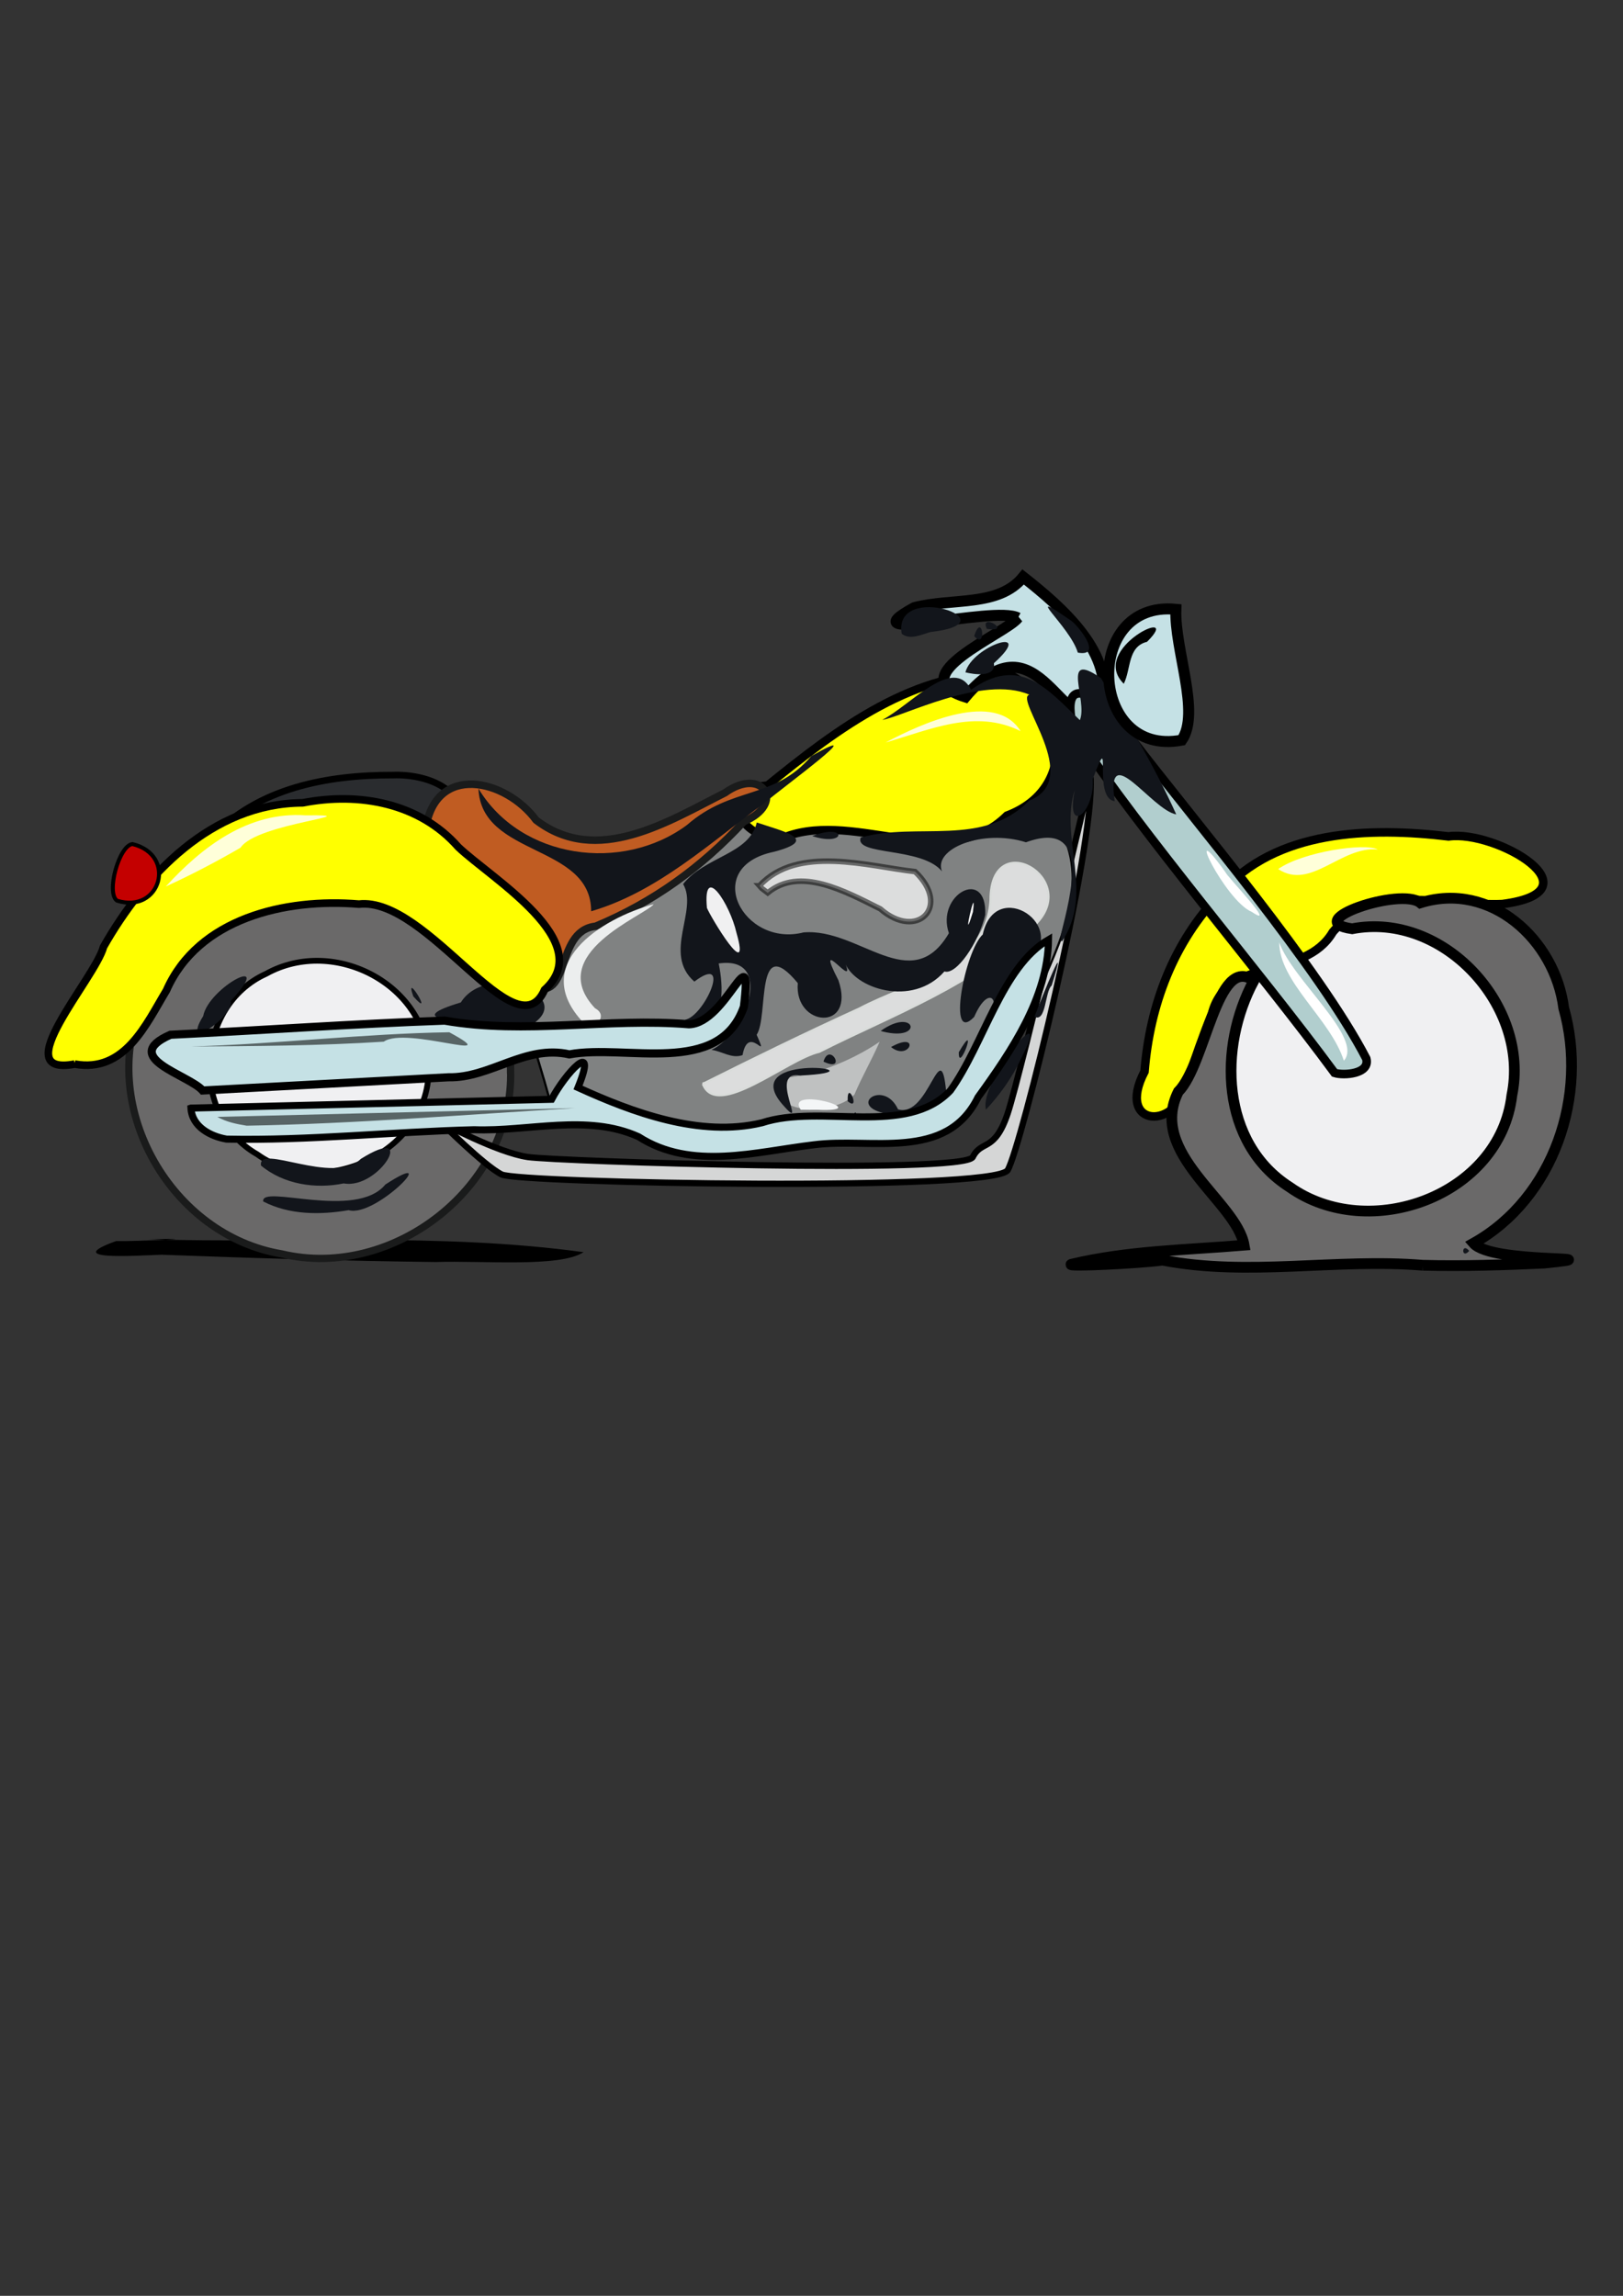 <?xml version="1.0"?><svg width="744.094" height="1052.362" xmlns="http://www.w3.org/2000/svg">
 <rect width="100%" height="100%" fill="#333333" stroke="none"/>
 <title>motorouge</title>

 <g>
  <title>Layer 1</title>
  <path fill="#000000" fill-rule="evenodd" stroke-width="1px" id="path2468" d="m74.099,575.149c-13.663,0.495 -45.768,2.669 -20.88,-6.26c10.021,0.199 45.881,-1.609 14.717,-0.817c66.502,1.98 133.464,-3.159 199.588,5.9c-10.705,7.147 -46.766,3.786 -67.761,4.519c-41.902,-0.487 -83.79,-1.791 -125.665,-3.342z"/>
  <path fill="#2a2c2f" fill-rule="evenodd" stroke="#000000" stroke-width="3.026" stroke-miterlimit="4" id="path2496" d="m192.234,394.485c11.873,2.371 18.408,-1.101 16.401,-13.93c8.414,-16.852 -11.08,-25.867 -28.395,-25.266c-30.017,-0.099 -62.005,5.774 -83.38,28.722c-9.269,3.254 -6.041,28.491 5.785,22.419c29.863,-3.982 59.726,-7.963 89.589,-11.945z"/>
  <path fill="#6a6969" fill-rule="nonzero" stroke="#1a1b1b" stroke-width="3.328" stroke-miterlimit="4" id="path2466" d="m234.083,490.453c1.667,53.174 -53.682,96.577 -104.997,84.294c-50.206,-8.369 -83.846,-66.399 -64.472,-113.878c17.014,-50.066 83.085,-72.411 127.396,-44.001c25.605,15.046 42.364,43.789 42.073,73.585z"/>
  <path fill="#d5d6d6" fill-rule="evenodd" stroke="#000000" stroke-width="2.875" stroke-miterlimit="4" id="path2538" d="m500,356.362c2,32 -32,170 -38,180c-6,10 -224,6 -232,2c-8,-4 -28,-24 -28,-24c0,0 26,14 40,16c14,2 200,8 204,0c4,-8 10,-2 16,-20c6,-18 38,-154 38,-154z"/>
  <path fill="#f0f0f2" fill-rule="nonzero" stroke="#000000" stroke-width="2.648" stroke-miterlimit="4" id="path2482" d="m196.5,488.931c1.256,38.473 -48.144,62.07 -78.628,40.146c-31.083,-17.727 -28.384,-68.098 4.158,-82.716c31.387,-17.499 75.11,5.555 74.47,42.571z"/>
  <path fill="#12151b" id="path2369" d="m159.848,554.715c12.41,3.627 44.057,-29.469 16.818,-11.742c-13.504,16.442 -57.221,-0.339 -55.997,7.749c11.993,6.22 26.165,6.23 39.179,3.993z"/>
  <path fill="#12151b" id="path2367" d="m157.577,542.451c16.364,2.998 34.353,-27.857 7.858,-11.236c-12.619,12.299 -47.315,-7.399 -45.781,3.047c10.329,8.614 25.009,10.884 37.923,8.189z"/>
  <path fill="#808282" fill-rule="evenodd" stroke="#000000" stroke-width="1.009px" id="path2446" d="m252.905,507.931c-3.909,-16.584 -10.646,-33.358 -12.832,-49.827c6.342,-11.375 7.268,-27.209 20.479,-32.928c27.924,-19.021 55.848,-38.042 83.772,-57.062c38.539,-1.793 77.079,-3.585 115.618,-5.378c8.992,7.032 19.837,12.442 27.728,20.439c11.74,25.916 -4.305,54.249 -14.567,77.936c-9.011,26.583 -25.556,47.124 -52.884,55.895c-23.661,6.38 -48.779,0.92 -73.043,3.294c-24.268,1.344 -48.458,0.141 -71.621,-7.663c-7.529,-1.671 -15.082,-3.23 -22.651,-4.706z"/>
  <path fill="#ffff00" fill-rule="evenodd" stroke="#000000" stroke-width="3.734" stroke-miterlimit="4" id="path1384" d="m351.937,359.986c31.807,-25.782 67.769,-53.222 110.181,-51.272c27.715,14.301 31.941,52.866 -0.472,65.081c-27.025,26.802 -68.664,-2.167 -101.069,9.59c-17.305,5.203 -36.427,-20.922 -8.641,-23.399z"/>
  <path fill="#ffffff" fill-opacity="0.724" fill-rule="evenodd" stroke="#d9dcda" stroke-width="1.009px" id="path2498" d="m322.246,496.825c6.432,16.608 38.433,-11.309 53.325,-14.698c34.12,-17.268 72.021,-30.711 99.259,-58.549c20.878,-21.027 -20.726,-45.067 -20.7,-11.072c-1.727,31.031 -37.499,37.799 -60.141,49.797c-24.154,11.001 -48.013,22.64 -71.743,34.522z"/>
  <path fill="#f4f6f7" fill-opacity="0.535" fill-rule="evenodd" stroke-width="1px" id="path2259" d="m391.737,501.698c-9.913,10.896 -45.24,8.643 -29.559,-7.883c16.726,-2.132 32.988,-10.666 41.107,-16.313c-3.533,8.212 -8.077,15.949 -11.548,24.197z"/>
  <path fill="#f0f0f2" fill-rule="nonzero" stroke-width="4.875" stroke-miterlimit="4" id="path2480" d="m698.795,492.966c1.413,45.576 -49.213,80.175 -91.599,65.503c-40.599,-10.505 -63.075,-61.892 -41.087,-98.195c21.369,-41.112 83.94,-48.154 114.344,-13.424c11.649,12.341 18.429,29.12 18.342,46.116z"/>
  <path fill="#ffff00" fill-rule="evenodd" stroke="#000000" stroke-width="3.908" stroke-miterlimit="4" id="path2476" d="m544.64,495.16c-4.297,23.476 -33.473,21.998 -19.906,-3.977c2.435,-30.544 13.337,-59.415 34.746,-81.584c25.249,-29.513 68.894,-30.459 104.644,-26.193c21.842,-3.076 69.932,25.127 24.619,31.005c-26.001,1.115 -57.898,-10.234 -77.683,12.808c-12.999,22.082 -48.493,10.749 -55.379,37.28c-4.11,10.058 -7.656,20.339 -11.041,30.66z"/>
  <path fill="#c5e1e5" fill-rule="evenodd" stroke="#000000" stroke-width="5.043" stroke-miterlimit="4" id="path2485" d="m466.673,283.241c-10.839,-5.86 -79.4,12.692 -47.456,-4.734c17.618,-4.532 38.611,-0.178 49.884,-14.022c17.54,13.785 42.933,35.624 35.649,59.544c-16.839,18.82 -28.275,-44.821 -62.145,-4.547c-30.315,-9.473 18.303,-28.847 24.069,-36.242z"/>
  <path fill="#b1cece" fill-rule="evenodd" stroke="#000000" stroke-width="3.934" stroke-miterlimit="4" id="path2470" d="m611.86,491.798c-34.824,-47.259 -86.92,-107.68 -119.519,-156.506c-8.862,-35.638 20.428,-7.709 27.471,4.691c28.258,36.851 85.156,103.897 106.574,145.22c1.912,7.112 -10.384,7.926 -14.526,6.595z"/>
  <path fill="#6a6969" stroke="#000000" stroke-width="4.917" stroke-miterlimit="4" id="path2353" d="m652.281,579.975c-39.709,-3.267 -79.845,5.272 -119.286,-2.331c-10.883,1.457 -44.25,3.067 -41.9,1.9c25.946,-6.221 52.898,-6.55 79.291,-8.767c-3.495,-20.059 -44.368,-42.049 -30.155,-70.379c12.54,-12.592 17.704,-63.458 34.584,-50.825c-16.367,30.495 -15.251,74.363 16.454,94.575c36.392,25.749 96.442,4.026 101.875,-42.102c8.447,-40.989 -31.424,-84.34 -73.255,-76.313c-24.145,-3.434 22.396,-19.228 31.314,-11.88c32.317,-10.069 61.733,16.997 65.714,48.235c11.295,39.836 -4.424,87.113 -41.356,107.793c8.394,9.684 67.951,5.448 32.396,9.113c-18.538,0.856 -37.119,1.463 -55.676,0.981z"/>
  <path fill="#12151b" id="path2351" d="m673.579,573.368c-3.648,-4.251 -3.648,4.251 0,0z"/>
  <path fill="#12151b" id="path2337" d="m521.297,566.787l1.604,-0.376l-1.604,0.376l0,0z"/>
  <path fill="#12151b" id="path2327" d="m452.037,508.636c-3.52,-12.622 32.183,-55.084 15.967,-23.142c-4.024,8.509 -9.557,16.271 -15.967,23.142z"/>
  <path fill="#12151b" id="path2325" d="m430.364,515.422c18.803,-4.925 -9.508,5.136 0,0z"/>
  <path fill="#12151b" id="path2319" d="m391.164,511.901c1.628,-5.835 2.039,3.303 0,0z"/>
  <path fill="#12151b" id="path2317" d="m405.029,510.205c-16.196,-3.905 0.317,-15.468 6.684,-1.719c14.208,4.338 19.537,-35.45 22.083,-7.971c-5.476,9.586 -18.621,13.782 -28.767,9.69z"/>
  <path fill="#12151b" id="path2313" d="m358.636,506.151c-21.208,-24.684 50.096,-15.215 8.321,-13.14c-15.576,-2.917 4.47,27.828 -8.321,13.14z"/>
  <path fill="#f4f6f7" id="path2309" d="m367.124,508.69c-7.82,-11.4 35.795,1.311 7.474,0.022l-3.442,0.022l-4.032,-0.043l0,0z"/>
  <path fill="#12151b" id="path2299" d="m388.643,504.781c-0.404,-10.731 6.218,5.248 0,0z"/>
  <path fill="#12151b" id="path2287" d="m141.298,494.085c3.331,-1.614 1.82,2.039 0,0z"/>
  <path fill="#ffffff" id="path2277" d="m616.121,486.224c-6.14,-19.181 -29.62,-36.027 -29.626,-54.284c5.773,16.96 38.861,43.914 29.626,54.284z"/>
  <path fill="#12151b" id="path2273" d="m377.548,486.626c2.8,-9.459 11.099,5.318 0,0z"/>
  <path fill="#12151b" id="path2271" d="m439.578,482.322c9.525,-16.426 -0.269,10.623 0,0z"/>
  <path fill="#12151b" id="path2267" d="m326.175,481.252c16.237,-7.584 29.331,-44.273 2.291,-39.449c-6.927,-28.92 17.247,37.4 -14.467,25.629c8.663,-1.201 22.112,-30.889 4.336,-17.483c-14.706,-12.902 1.942,-32.703 -5.157,-44.722c10.221,-12.787 30.385,-13.612 33.776,-28.21c12.469,4.198 29.029,7.805 7.965,13.411c-33.786,6.968 -14.168,44.013 13.469,36.976c25.423,-2.232 49.378,29.817 66.654,0.354c-6.112,-17.647 17.489,-30.61 16.668,-8.416c-3.066,12.953 -13.359,27.794 -18.716,25.947c-14.619,16.675 -41.708,7.878 -45.822,-4.489c6.428,14.871 -14.747,-14.656 -2.753,8.618c8.015,23.698 -20.427,21.443 -18.655,1.227c-19.787,-23.888 -13.256,15.271 -18.868,23.689c6.168,13.901 -3.764,-5.662 -6.457,9.313c-5.037,1.796 -9.415,-1.819 -14.266,-2.396z"/>
  <path fill="#ffffff" fill-opacity="0.935" id="path2265" d="m337.641,427.565c-2.952,-13.18 -15.472,-32.496 -13.534,-11.389c1.615,4.084 20.463,35.458 13.534,11.389z"/>
  <path fill="#ffffff" id="path2257" d="m446.049,418.016c1.995,-15.664 -5.773,18.906 0,0z"/>
  <path fill="#12151b" id="path2255" d="m349.306,383.746c-1.552,-4.165 -3.184,4.394 0,0z"/>
  <path fill="#12151b" id="path2251" d="m408.51,479.943c13.794,-7.699 8.566,6.867 0,0z"/>
  <path fill="#12151b" id="path2249" d="m450.679,470.981c10,-11.743 3.06,-21.178 -4.04,-4.862c-12.653,13.271 -4.311,-30.194 3.926,-37.769c5.78,-26.796 40.917,-3.62 20.267,13.236c-1.966,3.579 -25.881,39.669 -20.152,29.395z"/>
  <path fill="#12151b" id="path2235" d="m403.796,472.544c15.929,-11.389 20.125,5.151 0.888,0.281l-0.888,-0.281z"/>
  <path fill="#12151b" id="path2233" d="m93.16,465.75c2.477,-13.286 33.802,-29.657 12.571,-6.874c1.826,6.991 -23.18,23.912 -12.571,6.874z"/>
  <path fill="#c05c22" fill-rule="evenodd" stroke="#1a1b1b" stroke-width="3.429" stroke-miterlimit="4" id="path1376" d="m195.095,380.213c4.372,-30.506 36.573,-23.336 50.701,-4.272c27.854,21.313 60.459,0.658 86.596,-12.533c17.246,-12.356 28.181,4.93 8.637,13.194c-19.349,20.958 -41.586,36.997 -67.959,47.976c-19.76,2.152 -10.324,38.174 -31.517,26.221c-9.149,-26.351 -30.554,-47.973 -46.458,-70.586z"/>
  <path fill="#12151b" id="path2231" d="m221.715,469.35c-13.189,-1.602 -36.714,-1.932 -10.442,-9.845c12.452,-19.917 57.111,-1.911 29.524,11.879c-6.415,0.204 -12.843,-0.549 -19.081,-2.033z"/>
  <path fill="#eceeee" id="path2229" d="m267.535,468.83c-25.325,-26.614 7.976,-47.815 32.179,-54.373c-4.075,5.308 -50.348,22.748 -26.89,47.731c6.946,3.62 -1.545,11.427 -5.289,6.641z"/>
  <path fill="#12151b" id="path2227" d="m474.27,466.066c3.708,-9.793 16.326,-40.9 7.868,-14.296c-3.096,2.572 -2.414,17.039 -7.868,14.296z"/>
  <path fill="#12151b" id="path2223" d="m189.498,456.744c-4.624,-12.893 10.247,11.491 0,0z"/>
  <path fill="#12151b" id="path2197" d="m486.441,428.126c4.396,-17.595 14.204,-53.042 -16.064,-42.034c-19.832,-6.244 -42.676,2.942 -38.504,13.342c-9.173,-11.323 -40.244,-7.081 -37.277,-15.516c26.165,-7.32 55.96,4.672 77.308,-16.968c24.929,-9.728 -7.168,-46.675 0.032,-48.512c-21.375,-9.29 -58.641,10.38 -67.432,11.532c13.172,-6.784 32.547,-29.742 40.719,-13.791c22.398,-15.92 34.864,-0.445 49.854,13.923c3.824,-8.974 -9.214,-32.401 9.627,-19.304c12.509,20.145 24.81,40.914 34.567,62.509c-11.148,-1.926 -32.373,-35.204 -28.234,-6.074c-10.521,-1.305 -0.479,-35.64 -10.066,-10.058c1.129,15.213 -12.769,26.49 -8.144,4.678c-7.333,22.438 9.053,47.09 -5.939,69.705l-0.453,-0.337l0.007,-3.096l0,0z"/>
  <path fill="#12151b" id="path2195" d="m529.85,361.556c-2.264,-3.906 -1.328,3.824 0,0z"/>
  <path fill="#12151b" id="path2193" d="m497.522,347.203c3.933,-17.944 -13.235,13.296 0,0z"/>
  <path fill="#12151b" id="path2191" d="m517.852,348.717c-5.231,0.094 3.422,5.026 0,0z"/>
  <path fill="#12151b" id="path2189" d="m516.234,340.375c-4.555,-10.478 -1.361,9.668 0,0z"/>
  <path fill="#12151b" id="path2187" d="m507.819,332.555c-5.533,-17.521 -16.836,8.248 -0.146,5.495c2.394,-1.106 2.025,-4.308 0.146,-5.495z"/>
  <path fill="#ffffff" stroke-opacity="0.524" id="path2185" d="m573.901,417.983c-12.281,-4.985 -32.349,-46.63 -11.969,-18.035c0.193,1.357 24.435,26.472 11.969,18.035z"/>
  <path fill="#12151b" id="path2183" d="m271.024,417.712c0.026,-30.983 -50.435,-24.811 -51.663,-56.222c19.495,32.35 66.046,38.647 95.606,16.663c20.745,-18.099 39.72,-11.329 57.066,-31.627c29.328,-16.612 -13.431,14.579 -21.468,21.494c-25.089,18.36 -49.107,40.779 -79.54,49.692z"/>
  <path fill="#12151b" id="path2171" d="m372.401,383.242c16.084,-6.297 15.859,5.169 0,0z"/>
  <path fill="#12151b" id="path2163" d="m442.604,308.184c3.162,-12.158 32.753,-21.935 13.067,-4.191c0.883,6.763 -9.259,5.146 -13.067,4.191z"/>
  <path fill="#12151b" id="path2157" d="m494.139,299.15c-3.558,-12.167 -27.139,-31.289 -2.849,-14.492c3.003,2.213 14.689,16.556 2.849,14.492z"/>
  <path fill="#12151b" id="path2155" d="m446.639,291.58c3.742,-11.754 5.926,6.812 0,0z"/>
  <path fill="#12151b" id="path2153" d="m413.409,290.514c-4.161,-24.534 52.014,-5.222 13.204,-0.805c-4.066,1.078 -9.294,3.875 -13.204,0.805z"/>
  <path fill="#12151b" id="path2149" d="m452.438,288.251c-3.629,-7.938 12.42,1.834 0,0z"/>
  <path fill="#ffff00" fill-rule="evenodd" stroke="#000000" stroke-width="3.49" stroke-miterlimit="4" id="path1372" d="m34.248,487.765c-32.023,6.031 9.349,-39.172 13.231,-53.776c18.626,-32.746 49.57,-65.782 91.295,-65.982c25.919,-5.031 53.556,0.052 71.322,20.254c15.288,14.56 64.065,43.373 39.563,65.462c-12.979,29.504 -53.658,-42.876 -85.107,-39.291c-33.817,-2.819 -73.717,6.549 -88.248,39.586c-9.368,15.536 -19.109,37.903 -42.056,33.747z"/>
  <path fill="#c5e1e5" fill-rule="evenodd" stroke="#000000" stroke-width="3.732" stroke-miterlimit="4" id="path1378" d="m78.133,474.321c41.897,-2.05 83.821,-5.01 125.701,-6.491c37.08,6.456 74.813,-1.384 112.068,1.68c17.36,-0.547 29.38,-42.57 25.16,-8.032c-11.328,32.351 -53.952,17.006 -80.029,21.828c-20.335,-4.567 -36.115,10.931 -55.499,10.504c-37.538,2.018 -75.076,4.036 -112.614,6.055c-6.494,-7.278 -38.379,-15.136 -14.788,-25.544z"/>
  <path fill="#c5e1e5" fill-rule="evenodd" stroke="#000000" stroke-width="3.228" stroke-miterlimit="4" id="path1380" d="m87.543,507.931c55.12,-1.344 110.241,-2.689 165.361,-4.033c6.182,-11.725 21.511,-28.58 12.1,-5.378c24.924,11.34 55.846,22.98 84.361,16.133c27.19,-8.879 66.169,6.622 86.378,-14.788c15.386,-21.435 23.645,-56.738 44.974,-69.145c-0.361,26.581 -17.021,51.053 -32.312,72.21c-14.586,29.683 -49.171,18.384 -75.319,21.827c-26.602,3.144 -56.024,11.95 -80.355,-3.718c-23.634,-10.627 -50.307,-2.263 -75.323,-3.192c-37.845,0.937 -75.765,5.071 -113.544,4.306c-7.42,-1.284 -15.829,-5.666 -16.322,-14.221z"/>
  <path fill="#000000" fill-opacity="0.551" fill-rule="evenodd" stroke-width="1px" id="path2472" d="m87.543,479.698c39.523,-1.091 79.01,-5.921 118.444,-6.525c27.229,14.766 -19.784,-2.915 -30.045,4.31c-29.42,1.889 -58.929,2.044 -88.399,2.216z"/>
  <path fill="#000000" fill-opacity="0.551" fill-rule="evenodd" stroke-width="1px" id="path2474" d="m99.643,511.964c54.672,-1.344 109.345,-2.689 164.017,-4.033c-50.169,2.934 -100.322,7.192 -150.573,8.066c-4.61,-0.736 -9.333,-1.702 -13.444,-4.033z"/>
  <path fill="#c5e1e5" fill-rule="nonzero" stroke="#000000" stroke-width="5.043" stroke-miterlimit="4" id="path2487" d="m539.094,279.291c-42.94,-4.258 -39.943,68.068 2.705,59.984c8.705,-12.631 -3.34,-41.33 -2.705,-59.984z"/>
  <path fill="#000000" fill-rule="evenodd" stroke-width="1px" id="path2492" d="m515.225,313.43c-16.444,-16.178 28.088,-36.513 10.664,-19.244c-8.959,2.226 -7.27,12.343 -10.664,19.244z"/>
  <path fill="#ffffff" fill-opacity="0.724" fill-rule="evenodd" stroke="#000000" stroke-width="2.522" stroke-miterlimit="4" stroke-opacity="0.524" id="path2494" d="m348.19,406.019c17.472,-18.974 50.209,-8.8 71.347,-6.486c16.833,15.928 0.9,31.812 -15.953,17.08c-16.472,-8.236 -36.946,-19.497 -51.611,-7.351l-2.703,-2.027l-1.081,-1.216l0,0z"/>
  <path fill="#c40000" fill-rule="nonzero" stroke="#000000" stroke-width="1.818" stroke-miterlimit="4" id="path2500" d="m60.747,386.903c-6.142,0.557 -12.23,22.327 -7.094,25.955c20.092,6.188 27.63,-20.945 7.094,-25.955z"/>
  <path fill="#ffffff" fill-opacity="0.849" fill-rule="evenodd" stroke-width="1px" id="path2261" d="m76,406.362c16.686,-18.195 37.806,-34.481 64.123,-32.622c31.332,-0.407 -22.442,3.475 -29.846,14.824c-11.136,6.468 -22.565,12.443 -34.277,17.798z"/>
  <path fill="#ffffff" fill-opacity="0.849" fill-rule="evenodd" stroke-width="1px" id="path2263" d="m406,340.362c16.819,-8.933 50.242,-24.096 61.906,-5.219c-20.74,-10.353 -41.545,-0.63 -61.906,5.219z"/>
  <path fill="#ffffff" fill-opacity="0.849" fill-rule="evenodd" stroke-width="1px" id="path2266" d="m586,398.362c11.234,-7.904 39.829,-12.166 45.695,-8.945c-16.87,-1.771 -30.736,18.905 -45.695,8.945z"/>
 </g>
</svg>